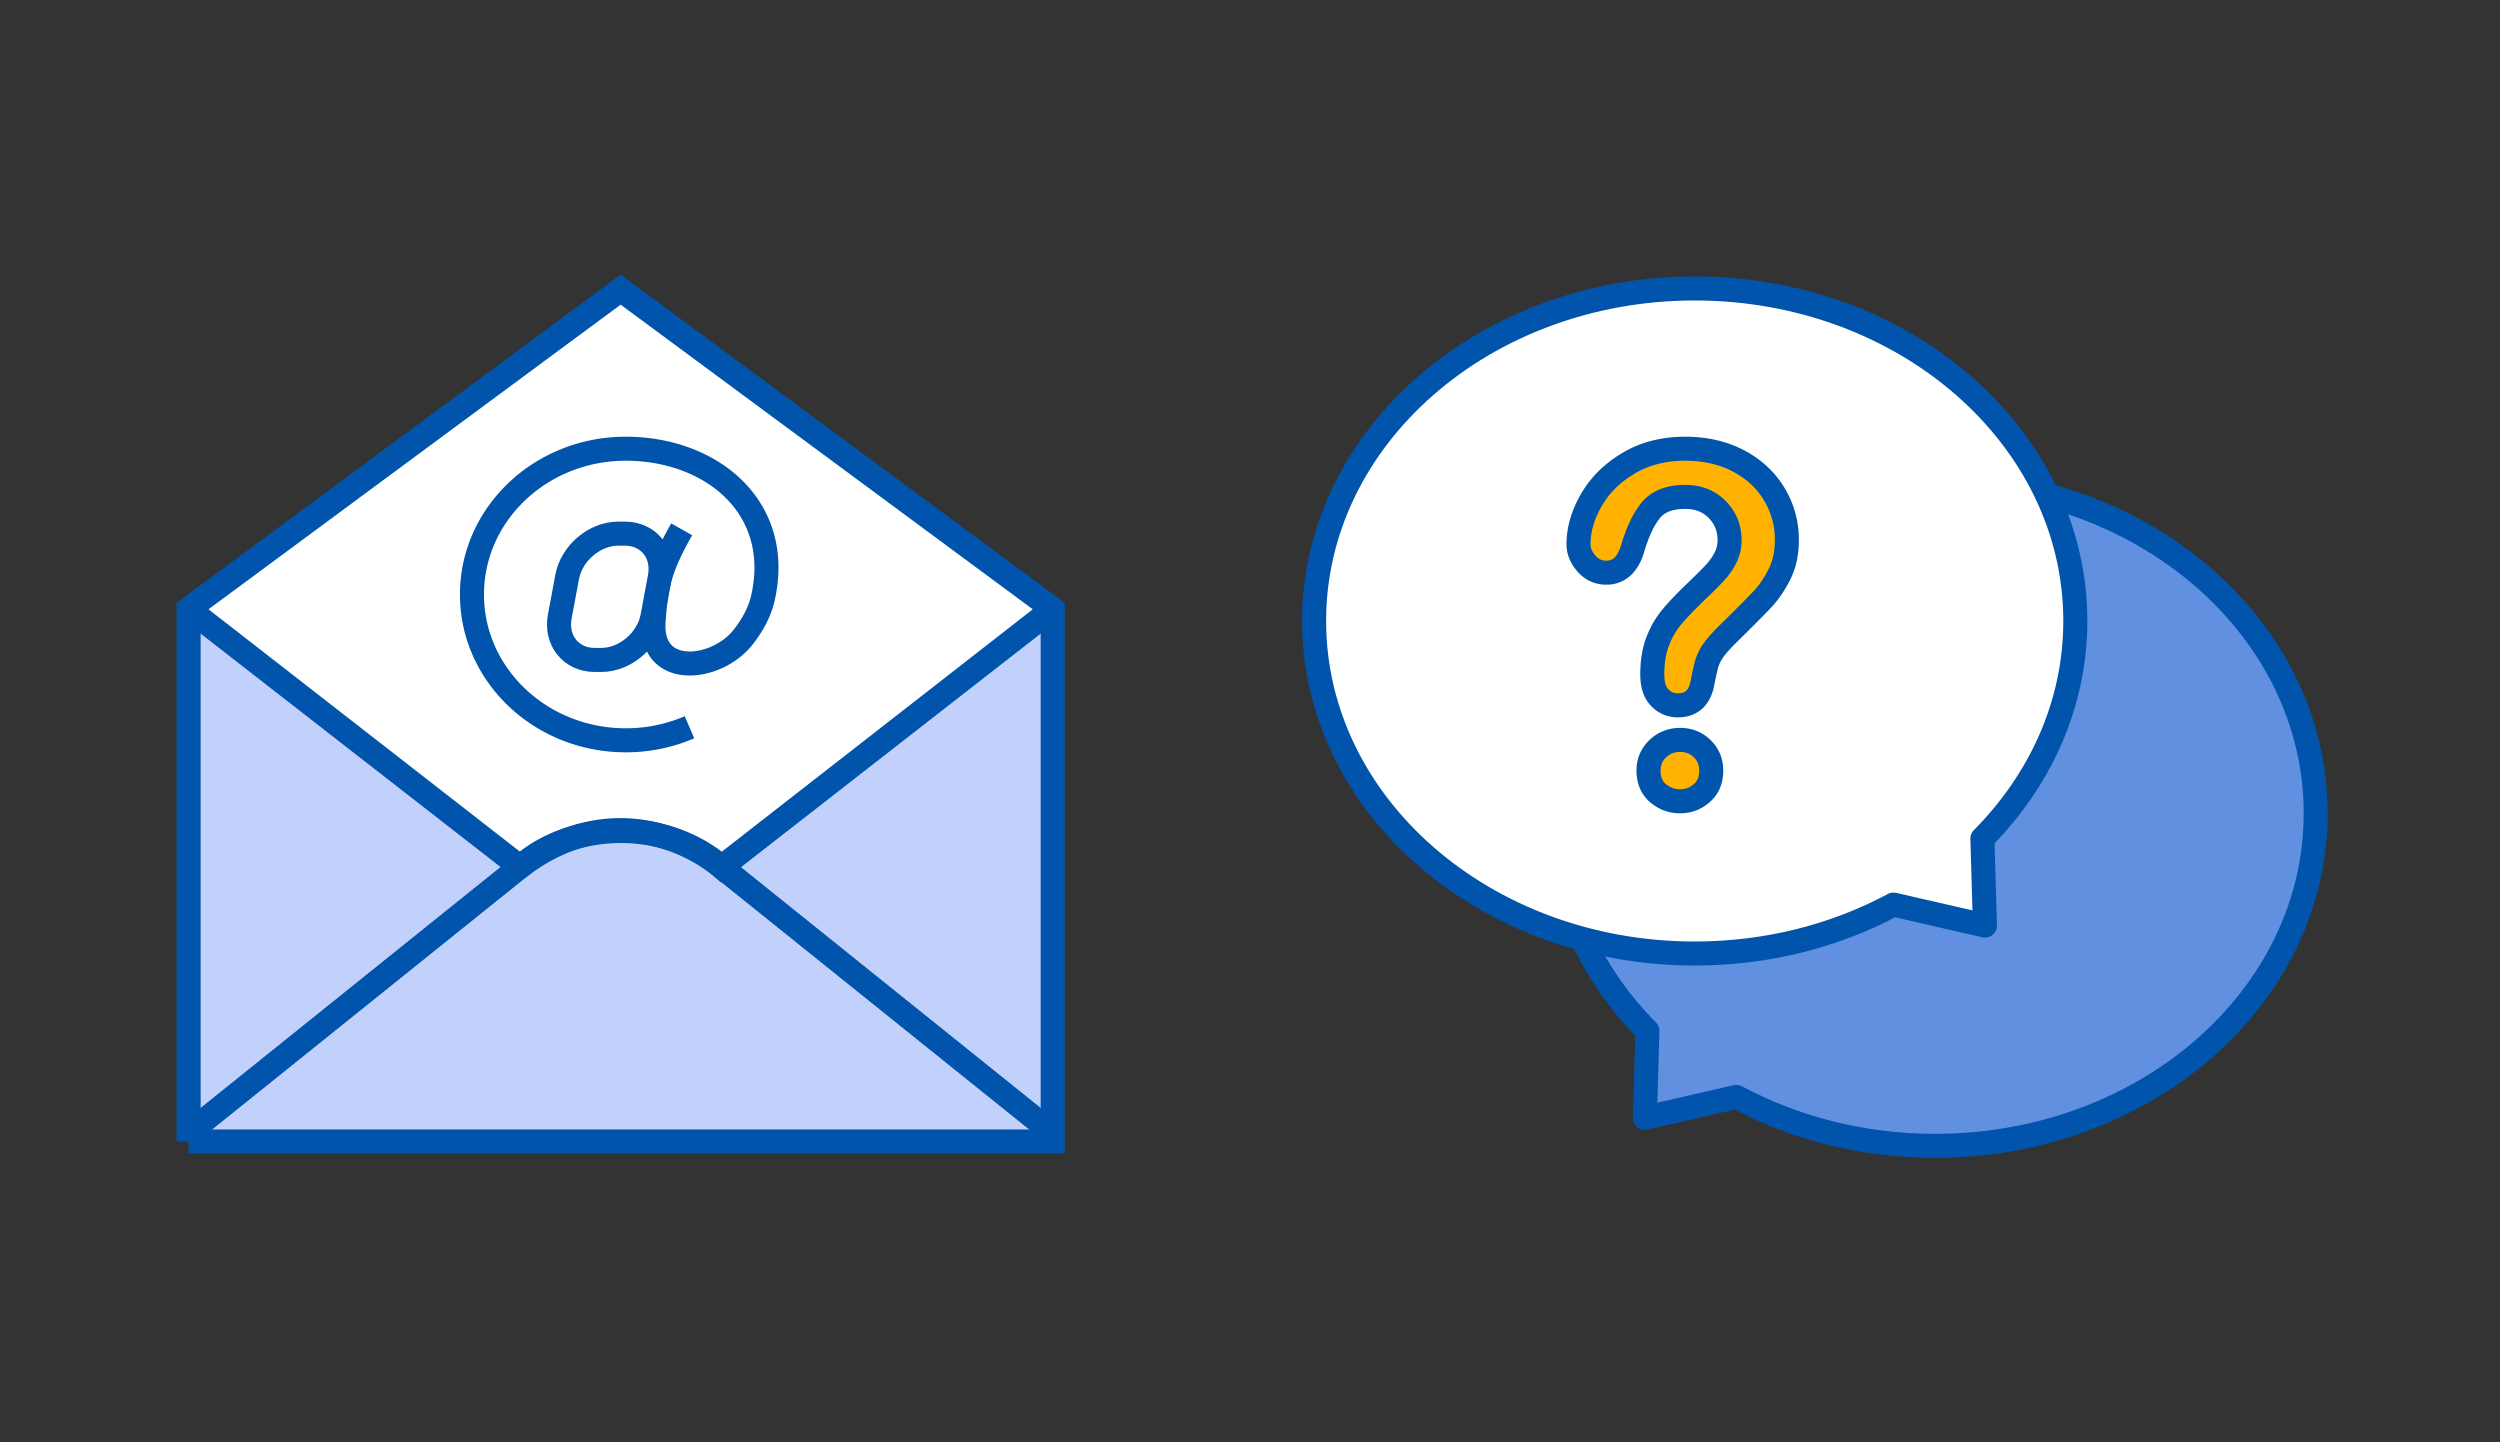 <svg fill="none" height="180" width="312" xmlns="http://www.w3.org/2000/svg" xmlns:xlink="http://www.w3.org/1999/xlink"><rect width="100%" height="100%" fill="#333333" stroke="none"/><mask id="a" height="180" maskUnits="userSpaceOnUse" width="312" x="0" y="0"><path d="m0 0h312v180h-312z" fill="#d8d8d8"/></mask><g mask="url(#a)"><g clip-rule="evenodd"><path d="m205.597 128.655c-7.219-7.28-11.597-16.768-11.597-27.155 0-22.92 21.267-41.5 47.499-41.5 26.234 0 47.501 18.58 47.501 41.5s-21.267 41.5-47.501 41.5c-9.092 0-17.585-2.235-24.806-6.107l-11.412 2.62z" fill="#6190e1" fill-rule="evenodd"/><path d="m205.597 128.655c-7.219-7.28-11.597-16.768-11.597-27.155 0-22.92 21.267-41.5 47.499-41.5 26.234 0 47.501 18.58 47.501 41.5s-21.267 41.5-47.501 41.5c-9.092 0-17.585-2.235-24.806-6.107l-11.412 2.62z" stroke="#0054ac" stroke-linecap="round" stroke-linejoin="round" stroke-width="3"/><path d="m247.403 104.655c7.219-7.28 11.597-16.767 11.597-27.155 0-22.92-21.267-41.5-47.5-41.5-26.234 0-47.5 18.58-47.5 41.5s21.266 41.5 47.5 41.5c9.093 0 17.585-2.235 24.807-6.107l11.412 2.62z" fill="#fff" fill-rule="evenodd"/><path d="m247.403 104.655c7.219-7.28 11.597-16.767 11.597-27.155 0-22.92-21.267-41.5-47.5-41.5-26.234 0-47.5 18.58-47.5 41.5s21.266 41.5 47.5 41.5c9.093 0 17.585-2.235 24.807-6.107l11.412 2.62z" stroke="#0054ac" stroke-linecap="round" stroke-linejoin="round" stroke-width="3"/><path d="m209.69 100a4.16 4.16 0 0 1 -2.768-1.01c-.794-.676-1.186-1.62-1.186-2.829 0-1.076.382-1.981 1.147-2.716.76-.733 1.699-1.105 2.807-1.105 1.089 0 2.009.372 2.754 1.105.745.735 1.118 1.64 1.118 2.716 0 1.191-.387 2.134-1.171 2.81-.779.686-1.679 1.029-2.701 1.029zm-12.69-32.093c0-1.8.528-3.629 1.588-5.477 1.056-1.857 2.599-3.39 4.627-4.601 2.028-1.22 4.394-1.829 7.1-1.829 2.512 0 4.728.515 6.655 1.524 1.926 1.02 3.412 2.401 4.457 4.144a10.89 10.89 0 0 1 1.573 5.706c0 1.61-.295 3.03-.896 4.24-.601 1.218-1.311 2.266-2.129 3.152-.828.876-2.304 2.363-4.434 4.459-.59.59-1.064 1.105-1.418 1.552a6.572 6.572 0 0 0 -.793 1.219 6.01 6.01 0 0 0 -.402 1.115c-.097.372-.241 1.019-.43 1.952-.329 1.973-1.36 2.963-3.093 2.963-.905 0-1.66-.324-2.275-.972-.62-.637-.924-1.6-.924-2.876 0-1.59.222-2.972.677-4.144a10.64 10.64 0 0 1 1.791-3.077c.745-.886 1.751-1.934 3.015-3.143 1.114-1.068 1.912-1.868 2.406-2.41a8.211 8.211 0 0 0 1.248-1.81 4.716 4.716 0 0 0 .508-2.163c0-1.523-.517-2.81-1.549-3.849-1.031-1.047-2.361-1.57-3.987-1.57-1.907 0-3.311.533-4.215 1.58-.901 1.058-1.661 2.61-2.285 4.658-.591 2.154-1.708 3.22-3.354 3.22-.973 0-1.791-.37-2.458-1.123-.669-.753-1.003-1.563-1.003-2.44z" fill="#ffb300" fill-rule="evenodd"/></g><path d="m206.922 98.99-.972 1.143.004.003.968-1.145zm-.039-5.545 1.039 1.082.002-.002zm5.561 0 1.053-1.068h-.001zm-.053 5.526-.98-1.136-.006.005-.006.005zm-13.803-36.541 1.301.747.003-.006zm4.627-4.601.769 1.288.003-.003zm13.755-.305.702-1.325-.006-.003zm4.457 4.144 1.287-.77-.001-.002zm.677 9.945-1.343-.667-.002.004zm-2.129 3.153 1.09 1.03.006-.006.006-.006zm-4.434 4.459-1.052-1.07-.009.01zm-1.418 1.552 1.172.936.004-.005zm-.793 1.219-1.352-.65-.005.012zm-.402 1.115 1.451.38.003-.01.002-.01zm-.43 1.952-1.47-.298-.006.026-.004.026zm-5.368 1.991 1.088-1.032-.006-.007-.006-.006zm-.247-7.02 1.398.542.002-.004zm1.791-3.077 1.148.967v-.001zm3.015-3.143 1.037 1.084.002-.002zm2.406-2.41 1.11 1.009.001-.001-1.111-1.009zm1.248-1.81 1.338.68v-.001zm-1.041-6.012-1.068 1.053.004.004zm-8.202.01-1.136-.98-.007.008zm-2.285 4.658-1.434-.437-.007.02-.005.02zm-5.812 2.097 1.122-.996h-.001zm11.687 28.153a2.663 2.663 0 0 1 -1.8-.655l-1.936 2.291a5.655 5.655 0 0 0 3.736 1.364zm-1.795-.652c-.401-.34-.659-.834-.659-1.687h-3c0 1.565.526 2.96 1.714 3.972zm-.659-1.687c0-.675.221-1.187.686-1.634l-2.078-2.164c-1.064 1.022-1.608 2.32-1.608 3.798zm.688-1.636c.469-.452 1.028-.685 1.766-.685v-3c-1.479 0-2.796.511-3.848 1.526l2.082 2.16zm1.766-.685c.71 0 1.247.227 1.702.674l2.104-2.138c-1.035-1.019-2.337-1.536-3.806-1.536zm1.701.674c.45.443.671.96.671 1.647h3c0-1.465-.525-2.759-1.565-3.784zm.671 1.647c0 .838-.255 1.333-.651 1.674l1.959 2.272c1.173-1.01 1.692-2.401 1.692-3.946zm-.663 1.684c-.509.45-1.059.655-1.709.655v3c1.393 0 2.644-.48 3.692-1.403zm-12.899-29.938c0-1.495.436-3.07 1.389-4.73l-2.602-1.494c-1.168 2.036-1.787 4.12-1.787 6.224zm1.392-4.736c.914-1.607 2.262-2.962 4.092-4.054l-1.538-2.576c-2.226 1.329-3.965 3.042-5.162 5.148zm4.095-4.057c1.764-1.06 3.855-1.614 6.328-1.614v-3c-2.938 0-5.579.664-7.873 2.043zm6.328-1.614c2.302 0 4.274.47 5.959 1.353l1.392-2.657c-2.169-1.136-4.63-1.696-7.351-1.696zm5.953 1.35c1.702.9 2.978 2.098 3.873 3.59l2.572-1.544c-1.196-1.994-2.892-3.56-5.041-4.697zm3.872 3.588a9.39 9.39 0 0 1 1.36 4.936h3c0-2.328-.596-4.49-1.786-6.477zm1.36 4.936c0 1.428-.261 2.61-.739 3.572l2.687 1.334c.724-1.457 1.052-3.115 1.052-4.906zm-.741 3.576c-.544 1.104-1.175 2.03-1.886 2.799l2.204 2.035c.926-1.003 1.715-2.173 2.373-3.508zm-1.874 2.786c-.808.855-2.267 2.325-4.396 4.42l2.104 2.138c2.131-2.096 3.624-3.6 4.472-4.498zm-4.405 4.428c-.609.61-1.128 1.17-1.533 1.682l2.352 1.862c.303-.383.732-.852 1.303-1.423l-2.122-2.12zm-1.529 1.676a8.06 8.06 0 0 0 -.973 1.506l2.704 1.3c.114-.237.308-.55.613-.933zm-.978 1.518c-.211.45-.383.913-.501 1.394l2.912.718c.066-.264.165-.541.304-.836zm-.496 1.373c-.109.416-.26 1.098-.449 2.034l2.94.596c.188-.93.325-1.542.411-1.87zm-.459 2.086c-.132.792-.373 1.188-.578 1.385-.179.171-.469.324-1.035.324v3c1.167 0 2.259-.343 3.111-1.159.826-.792 1.265-1.877 1.461-3.057zm-1.613 1.709c-.498 0-.858-.157-1.187-.504l-2.176 2.064c.901.95 2.05 1.44 3.363 1.44zm-1.199-.517c-.245-.252-.5-.767-.5-1.83h-3c0 1.488.354 2.897 1.348 3.92zm-.5-1.83c0-1.457.204-2.645.575-3.603l-2.797-1.084c-.537 1.386-.778 2.96-.778 4.686h3zm.577-3.607c.395-1.027.907-1.9 1.539-2.648l-2.295-1.933a12.123 12.123 0 0 0 -2.044 3.505zm1.539-2.65c.698-.828 1.662-1.835 2.904-3.025l-2.074-2.167c-1.285 1.23-2.333 2.319-3.126 3.262zm2.906-3.026c1.117-1.07 1.946-1.9 2.477-2.483l-2.22-2.019c-.457.503-1.224 1.273-2.334 2.337zm2.478-2.484a9.746 9.746 0 0 0 1.475-2.139l-2.675-1.358a6.72 6.72 0 0 1 -1.022 1.48zm1.475-2.14c.449-.885.67-1.842.67-2.84h-3c0 .544-.117 1.034-.345 1.484l2.675 1.357zm.67-2.84c0-1.902-.661-3.574-1.984-4.907l-2.129 2.114c.74.745 1.113 1.647 1.113 2.792h3zm-1.98-4.902c-1.345-1.366-3.076-2.018-5.056-2.018v3c1.271 0 2.201.394 2.919 1.123zm-5.056-2.018c-2.179 0-4.069.616-5.351 2.1l2.271 1.96c.527-.61 1.445-1.06 3.08-1.06zm-5.358 2.108c-1.086 1.276-1.922 3.045-2.576 5.193l2.869.874c.594-1.947 1.278-3.283 1.992-4.123zm-2.588 5.233c-.254.924-.577 1.448-.873 1.732-.26.249-.57.385-1.035.385v3c1.181 0 2.252-.397 3.111-1.22.822-.787 1.352-1.873 1.69-3.103zm-1.908 2.117c-.532 0-.945-.178-1.336-.619l-2.244 1.991c.944 1.065 2.167 1.628 3.58 1.628zm-1.337-.62c-.464-.522-.624-.99-.624-1.443h-3c0 1.3.509 2.454 1.381 3.436z" fill="#0054ac"/><path clip-rule="evenodd" d="m24 142h107v-66.26l-53.5-39.74-53.5 39.74z" fill="#c2d1fc" fill-rule="evenodd"/><path clip-rule="evenodd" d="m23.54 142.456h107.834v-66.447l-53.918-39.852-53.916 39.853v66.447z" stroke="#0054ac" stroke-width="3"/><path clip-rule="evenodd" d="m64.648 108.372c13.625-10.64 25.412-.165 25.412-.165l41.011-31.964a.29.29 0 0 0 -.005-.462l-53.61-39.623-53.082 39.234a.788.788 0 0 0 -.016 1.254l39.78 30.954" fill="#fff" fill-rule="evenodd"/><path d="m64.648 108.372c13.625-10.64 25.412-.165 25.412-.165l41.011-31.964a.29.29 0 0 0 -.005-.462l-53.61-39.623-53.082 39.234a.788.788 0 0 0 -.016 1.254l39.78 30.954" stroke="#0054ac" stroke-width="3"/><path d="m131.374 141.393-41.93-33.68c-7.01-5.631-17.742-5.007-23.83-.117l-42.074 33.797" stroke="#0054ac" stroke-width="3"/><path clip-rule="evenodd" d="m86.047 90.76a20.017 20.017 0 0 1 -7.95 1.63c-10.601 0-19.196-8.147-19.196-18.195s8.595-18.195 19.196-18.195c10.677 0 19.722 7.322 17.1 18.696-.402 1.745-1.33 3.376-2.426 4.784-3.354 4.31-11.666 5.16-11.204-1.879.31-4.692.868-6.858 3.505-11.542" fill="#fff" fill-rule="evenodd"/><path d="m86.047 90.76a20.017 20.017 0 0 1 -7.95 1.63c-10.601 0-19.196-8.147-19.196-18.195s8.595-18.195 19.196-18.195c10.677 0 19.722 7.322 17.1 18.696-.402 1.745-1.33 3.376-2.426 4.784-3.354 4.31-11.666 5.16-11.204-1.879.31-4.692.868-6.858 3.505-11.542" stroke="#0054ac" stroke-width="3"/><path clip-rule="evenodd" d="m77.154 66.598h.835c2.953 0 4.915 2.436 4.36 5.414l-.92 4.933c-.554 2.977-3.422 5.414-6.375 5.414h-.837c-2.951 0-4.913-2.437-4.358-5.414l.919-4.933c.554-2.978 3.423-5.414 6.376-5.414z" fill="#fff" fill-rule="evenodd"/><path clip-rule="evenodd" d="m77.154 66.598h.835c2.953 0 4.915 2.436 4.36 5.414l-.92 4.933c-.554 2.977-3.422 5.414-6.375 5.414h-.837c-2.951 0-4.913-2.437-4.358-5.414l.919-4.933c.554-2.978 3.423-5.414 6.376-5.414z" stroke="#0054ac" stroke-width="3"/></g></svg>